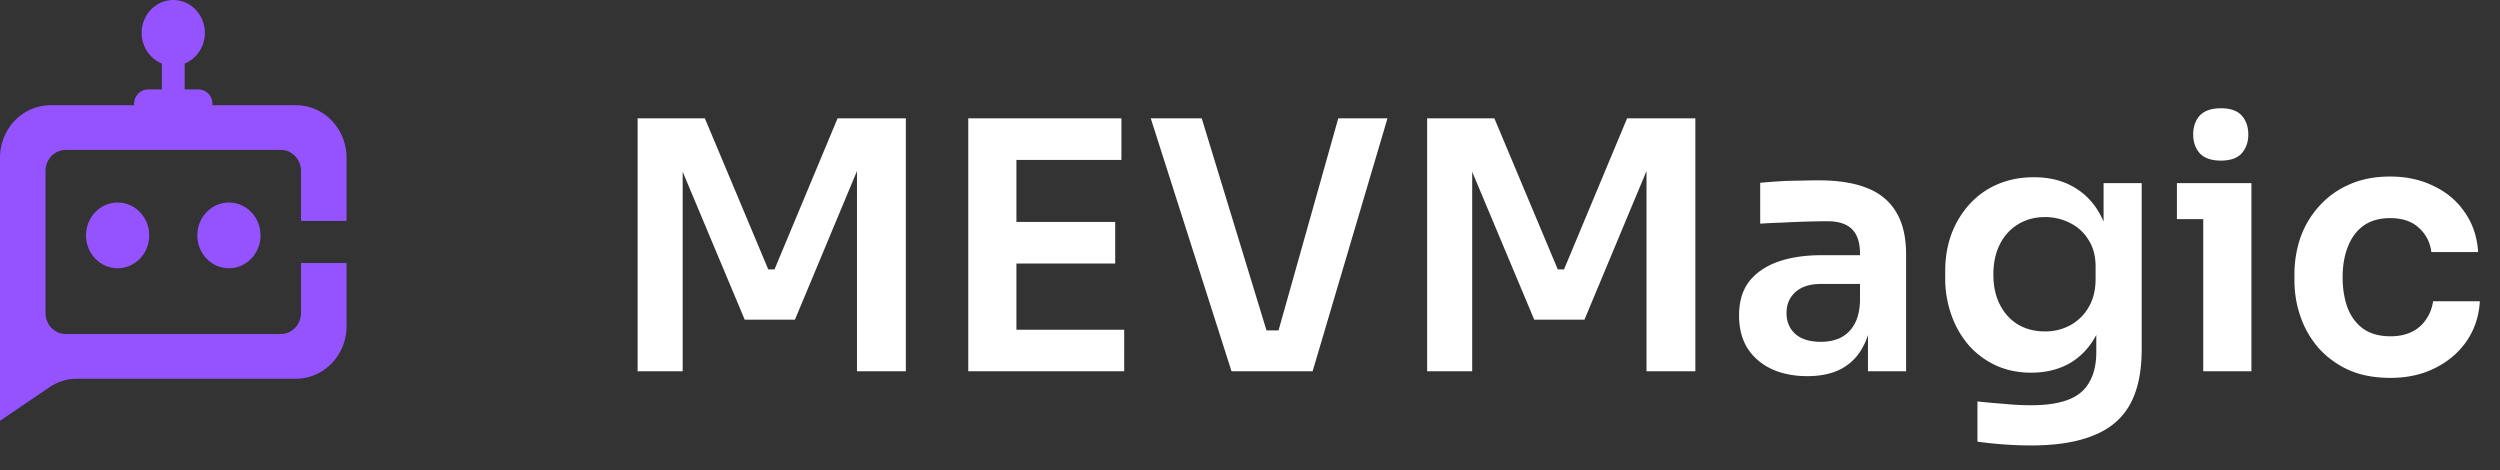 
<svg width="202" height="38" fill="none" xmlns="http://www.w3.org/2000/svg"><rect width="100%" height="100%" fill="#333333" stroke="none"/><path d="M51.52 30V9.56h5.432l5.124 12.208h.504L67.676 9.56h5.516V30h-3.948V12.556l.504.056-5.516 13.216h-4.06l-5.544-13.216.532-.056V30h-3.64zm26.715 0V9.56h3.892V30h-3.892zm3.332 0v-3.36h9.268V30h-9.268zm0-8.708v-3.36h8.54v3.36h-8.54zm0-8.372V9.56h9.044v3.36h-9.044zM99.507 30L92.981 9.56H97.1l5.404 17.696-1.176-.56h3.024l-1.204.56 4.984-17.696h3.976L106.059 30h-6.552zm15.806 0V9.56h5.432l5.124 12.208h.504l5.096-12.208h5.516V30h-3.948V12.556l.504.056-5.516 13.216h-4.06l-5.544-13.216.532-.056V30h-3.64zm35.619 0v-4.508h-.644V20.48c0-.877-.215-1.53-.644-1.96-.43-.43-1.092-.644-1.988-.644a74.044 74.044 0 00-3.668.112c-.654.019-1.242.047-1.764.084v-3.304c.429-.037.914-.075 1.456-.112a24.022 24.022 0 011.652-.056 50.42 50.42 0 011.624-.028c1.568 0 2.865.205 3.892.616 1.045.41 1.829 1.055 2.352 1.932.541.877.812 2.025.812 3.444V30h-3.08zm-4.9.392c-1.102 0-2.072-.196-2.912-.588-.822-.392-1.466-.952-1.932-1.68-.448-.728-.672-1.605-.672-2.632 0-1.12.27-2.035.812-2.744.56-.71 1.334-1.241 2.324-1.596 1.008-.355 2.184-.532 3.528-.532h3.528v2.324h-3.584c-.896 0-1.587.224-2.072.672-.467.43-.7.99-.7 1.68s.233 1.25.7 1.68c.485.43 1.176.644 2.072.644.541 0 1.036-.093 1.484-.28a2.594 2.594 0 001.148-1.008c.317-.485.494-1.139.532-1.96l.952 1.092c-.094 1.064-.355 1.96-.784 2.688a4.19 4.19 0 01-1.736 1.68c-.728.373-1.624.56-2.688.56zm18.085 5.6a31.57 31.57 0 01-4.34-.308v-3.248c.672.075 1.39.14 2.156.196a22.16 22.16 0 002.156.112c1.25 0 2.258-.15 3.024-.448.784-.299 1.353-.775 1.708-1.428.373-.635.56-1.447.56-2.436v-2.996l.84-1.904c-.056 1.4-.346 2.595-.868 3.584-.523.97-1.232 1.717-2.128 2.24-.896.504-1.932.756-3.108.756-1.046 0-1.998-.196-2.856-.588a6.683 6.683 0 01-2.184-1.624 7.622 7.622 0 01-1.4-2.436 8.779 8.779 0 01-.504-2.996v-.588c0-1.064.168-2.053.504-2.968a7.473 7.473 0 011.484-2.436 6.484 6.484 0 012.268-1.596c.877-.373 1.848-.56 2.912-.56 1.25 0 2.333.27 3.248.812.933.541 1.661 1.325 2.184 2.352.522 1.027.812 2.287.868 3.78l-.672.112v-6.58h3.08v13.412c0 1.848-.318 3.341-.952 4.48-.635 1.139-1.615 1.97-2.94 2.492-1.307.541-2.987.812-5.04.812zm1.12-9.212a4.2 4.2 0 002.044-.504 3.836 3.836 0 001.484-1.456c.373-.635.56-1.4.56-2.296v-.98c0-.859-.196-1.587-.588-2.184a3.553 3.553 0 00-1.484-1.344 4.337 4.337 0 00-2.016-.476c-.822 0-1.55.196-2.184.588-.616.373-1.102.905-1.456 1.596-.355.69-.532 1.512-.532 2.464 0 .933.177 1.745.532 2.436.354.69.84 1.223 1.456 1.596.634.373 1.362.56 2.184.56zM178.022 30V14.796h3.892V30h-3.892zm-2.128-12.292v-2.912h6.02v2.912h-6.02zm3.556-4.732c-.765 0-1.335-.196-1.708-.588-.355-.41-.532-.915-.532-1.512 0-.635.177-1.148.532-1.54.373-.392.943-.588 1.708-.588s1.325.196 1.68.588c.355.392.532.905.532 1.54 0 .597-.177 1.101-.532 1.512-.355.392-.915.588-1.68.588zm13.698 17.556c-1.326 0-2.474-.224-3.444-.672a7.26 7.26 0 01-2.408-1.792 7.655 7.655 0 01-1.428-2.52 8.797 8.797 0 01-.476-2.856v-.532a9.05 9.05 0 01.476-2.94 7.426 7.426 0 011.484-2.52 6.943 6.943 0 012.408-1.764c.97-.448 2.09-.672 3.36-.672 1.325 0 2.51.261 3.556.784 1.045.504 1.876 1.213 2.492 2.128.634.915.989 1.979 1.064 3.192h-3.78a3.048 3.048 0 00-1.008-1.96c-.56-.523-1.335-.784-2.324-.784-.859 0-1.578.205-2.156.616-.56.41-.98.98-1.26 1.708-.28.71-.42 1.53-.42 2.464 0 .896.13 1.708.392 2.436.28.728.7 1.297 1.26 1.708.578.41 1.316.616 2.212.616.672 0 1.25-.121 1.736-.364a2.875 2.875 0 001.148-1.008c.298-.43.485-.915.56-1.456h3.78c-.075 1.232-.439 2.315-1.092 3.248-.635.915-1.484 1.633-2.548 2.156-1.046.523-2.24.784-3.584.784z" fill="#fff"/><path d="M16.555 2.656c0 1.467-1.144 2.656-2.555 2.656-1.41 0-2.555-1.189-2.555-2.656S12.59 0 14 0c1.41 0 2.555 1.19 2.555 2.656z" fill="#9453FF"/><path d="M13.08 5.1h1.84v5.1h-1.84V5.1z" fill="#9453FF"/><path d="M10.832 8.394c0 .645.503 1.168 1.124 1.168h4.088c.62 0 1.124-.523 1.124-1.168 0-.646-.503-1.169-1.124-1.169h-4.088c-.62 0-1.124.523-1.124 1.169z" fill="#9453FF"/><path d="M0 34l3.989-2.708a3.976 3.976 0 012.235-.692h17.688C26.17 30.6 28 28.697 28 26.35v-5.1h-3.679v4.038c0 .938-.732 1.7-1.635 1.7H5.314c-.903 0-1.635-.762-1.635-1.7V13.812c0-.938.732-1.7 1.635-1.7h17.372c.903 0 1.635.762 1.635 1.7v4.038H28v-5.1c0-2.347-1.83-4.25-4.088-4.25H4.088C1.83 8.5 0 10.403 0 12.75V34z" fill="#9453FF"/><path d="M21.051 19.019c0 1.467-1.144 2.656-2.555 2.656-1.41 0-2.554-1.19-2.554-2.656 0-1.467 1.143-2.656 2.554-2.656 1.411 0 2.555 1.189 2.555 2.656zm-8.993 0c0 1.467-1.143 2.656-2.554 2.656-1.411 0-2.555-1.19-2.555-2.656 0-1.467 1.144-2.656 2.555-2.656 1.41 0 2.554 1.189 2.554 2.656z" fill="#9453FF"/>
</svg>